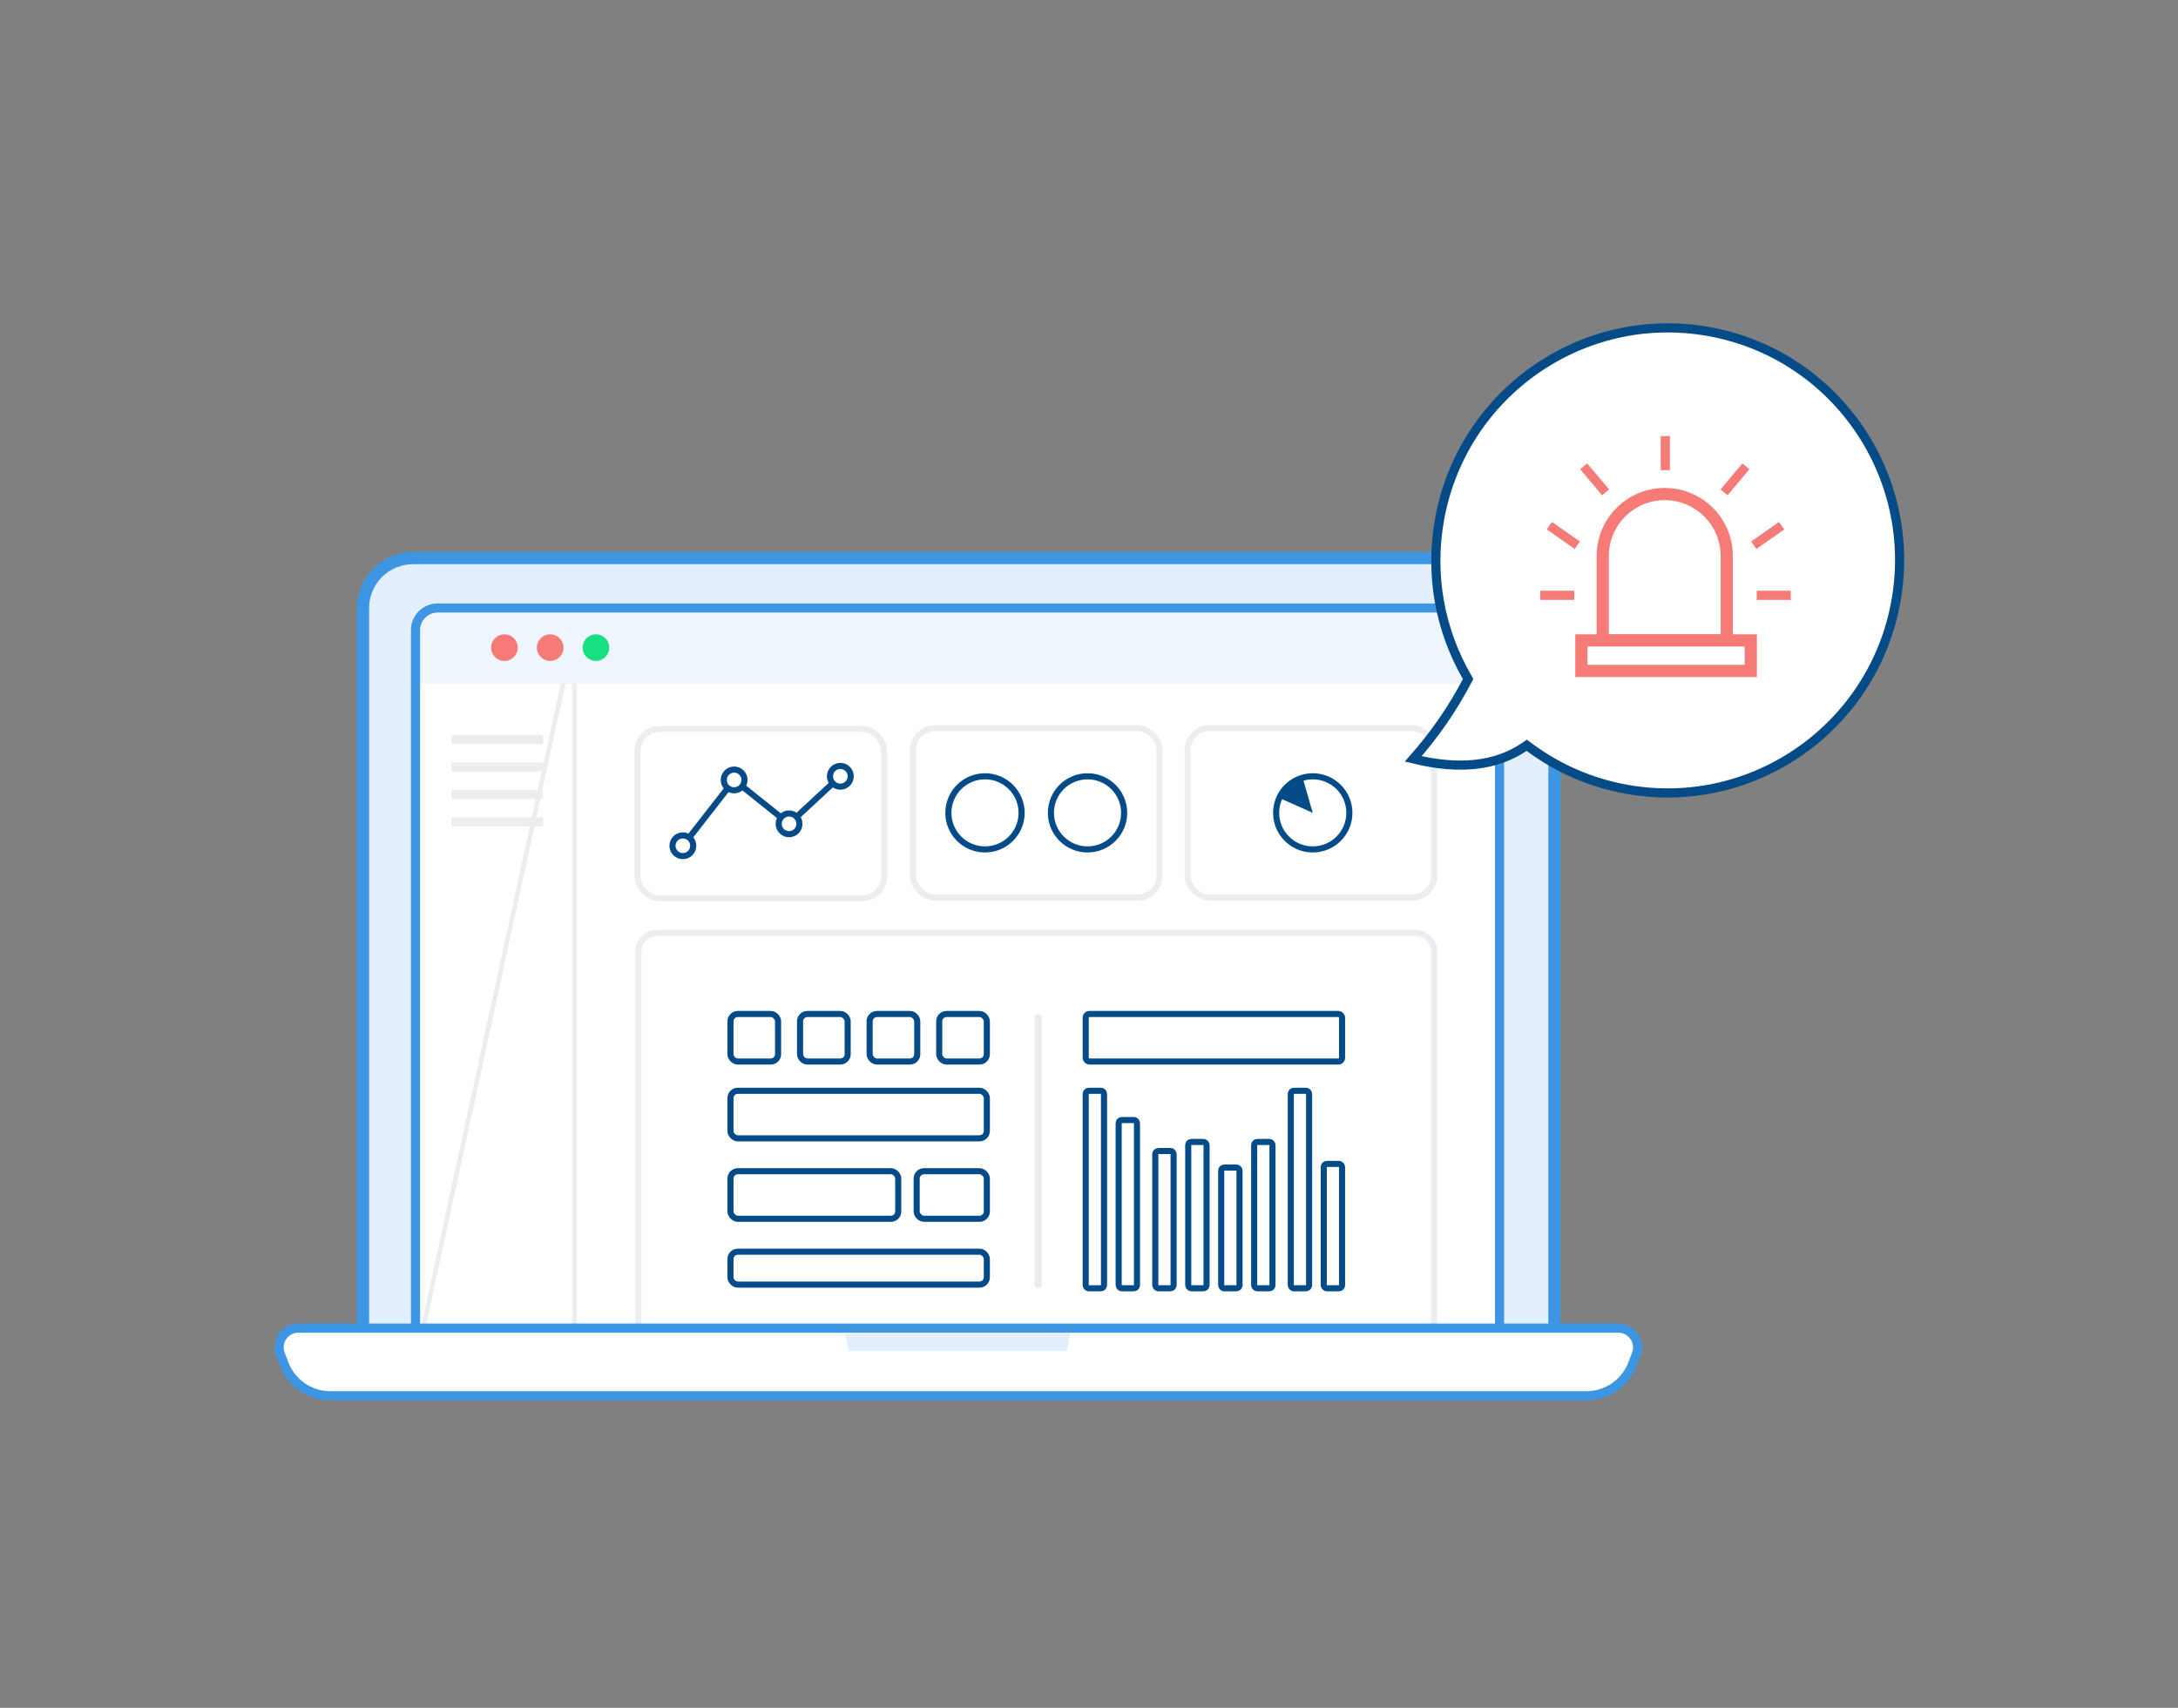 <?xml version="1.0" encoding="UTF-8"?>
<svg width="714px" height="560px" viewBox="0 0 714 560" version="1.1" xmlns="http://www.w3.org/2000/svg" xmlns:xlink="http://www.w3.org/1999/xlink">
    <rect x="0" y="0" width="714" height="560" fill="#808080" stroke="none"/>
    <!-- Generator: Sketch 53.2 (72643) - https://sketchapp.com -->
    <title>矩形 copy 5</title>
    <desc>Created with Sketch.</desc>
    <g id="六大用户角色" stroke="none" stroke-width="1" fill="none" fill-rule="evenodd">
        <g id="六大用户角色-风险/合规" transform="translate(-966, -1528)">
            <g id="分组-33" transform="translate(966, 1528)">
                <rect id="矩形-copy-5" fill="#D0D0D0" opacity="0" x="0" y="0" width="714" height="560"></rect>
                <rect id="矩形-copy-8" fill="#D0D0D0" opacity="0" x="77" y="0" width="560" height="560"></rect>
                <path d="M135.4,183 L493.175,183 C502.232,183 509.575,190.343 509.575,199.4 L509.575,444.008 C509.575,445.775 508.142,447.208 506.375,447.208 L122.2,447.208 C120.433,447.208 119,445.775 119,444.008 L119,199.4 C119,190.343 126.343,183 135.4,183 Z" id="矩形" stroke="#3D96E3" stroke-width="4" fill="#E3EFFC"></path>
                <path d="M143.42,199.389 L484.38,199.389 C488.356,199.389 491.58,202.613 491.58,206.589 L491.58,441.611 L136.22,441.611 L136.22,206.589 C136.22,202.613 139.443,199.389 143.42,199.389 Z" id="矩形-copy-137" stroke="#3D96E3" stroke-width="3" fill="#FFFFFF"></path>
                <path d="M188.293,207.276 L138.039,438.557 L188.293,438.464 L188.293,207.276 Z" id="形状" stroke="#EBEDF0" stroke-width="1.5" fill="#FFFFFF"></path>
                <path d="M144,201 L484.83,201 C488.144,201 490.83,203.686 490.83,207 L490.83,224.15 L138,224.15 L138,207 C138,203.686 140.686,201 144,201 Z" id="矩形-copy-138" fill="#EEF5FD"></path>
                <g id="分组-84" opacity="0" transform="translate(303.095, 190.996)" fill="#2C3F5B">
                    <rect id="矩形" x="8.404" y="0" width="14.407" height="3.597" rx="1.799"></rect>
                    <rect id="矩形-copy-135" x="0" y="0" width="3.602" height="3.597" rx="1.799"></rect>
                </g>
                <rect id="矩形" stroke="#EBEDF0" stroke-width="2" fill="#FFFFFF" x="209" y="239" width="80.837" height="55.558" rx="7.2"></rect>
                <path d="M209.252,437.013 L470.171,437.013 L470.171,312.112 C470.171,308.687 467.395,305.912 463.971,305.912 L215.452,305.912 C212.028,305.912 209.252,308.687 209.252,312.112 L209.252,437.013 Z" id="矩形-copy-146" stroke="#EBEDF0" stroke-width="2" fill="#FFFFFF"></path>
                <rect id="矩形-copy-140" stroke="#EBEDF0" stroke-width="2" fill="#FFFFFF" x="299.293" y="238.761" width="80.837" height="55.558" rx="7.2"></rect>
                <rect id="矩形-copy-141" stroke="#EBEDF0" stroke-width="2" fill="#FFFFFF" x="389.333" y="238.761" width="80.837" height="55.558" rx="7.2"></rect>
                <path d="M97.803,435.5 L530.546,435.5 C534.026,435.5 536.846,438.321 536.846,441.8 C536.846,442.556 536.71,443.306 536.444,444.014 L535.278,447.12 C532.892,453.476 526.815,457.686 520.026,457.686 L108.324,457.686 C101.535,457.686 95.458,453.476 93.071,447.12 L91.905,444.014 C90.682,440.757 92.331,437.125 95.589,435.902 C96.297,435.636 97.047,435.5 97.803,435.5 Z" id="矩形" stroke="#3D96E3" stroke-width="3" fill="#FFFFFF"></path>
                <path d="M532.37,448.6 L95.974,448.6 C98.475,453.015 103.185,455.794 108.332,455.794 L520.012,455.794 C525.16,455.794 529.869,453.015 532.37,448.6 Z" id="路径" stroke="#2C3F5B" stroke-width="1.2" fill-opacity="0.101" fill="#2C3F5B" opacity="0"></path>
                <polygon id="矩形" fill="#E3EFFC" points="277 437 351 437 349.767 443 278.233 443"></polygon>
                <g id="分组-80" transform="translate(221.458, 252.15)" stroke="#044B88" stroke-width="2">
                    <polyline id="路径-25" points="2.401 25.181 19.209 3.597 37.217 17.987 54.024 2.398"></polyline>
                    <ellipse id="椭圆形" fill="#FFFFFF" cx="2.401" cy="25.181" rx="3.401" ry="3.398"></ellipse>
                    <ellipse id="椭圆形-copy-50" fill="#FFFFFF" cx="19.209" cy="3.597" rx="3.401" ry="3.398"></ellipse>
                    <ellipse id="椭圆形-copy-51" fill="#FFFFFF" cx="37.217" cy="17.987" rx="3.401" ry="3.398"></ellipse>
                    <ellipse id="椭圆形-copy-52" fill="#FFFFFF" cx="54.024" cy="2.398" rx="3.401" ry="3.398"></ellipse>
                </g>
                <g id="分组-85" transform="translate(310.9, 254.549)" fill="#FFFFFF" stroke="#044B88" stroke-width="2">
                    <ellipse id="椭圆形" cx="12.005" cy="11.991" rx="12.005" ry="11.991"></ellipse>
                    <ellipse id="椭圆形-copy-53" cx="45.618" cy="11.991" rx="12.005" ry="11.991"></ellipse>
                </g>
                <g id="分组-87" transform="translate(418.347, 254.549)">
                    <ellipse id="椭圆形-copy-54" stroke="#044B88" stroke-width="2" fill="#FFFFFF" cx="12.005" cy="11.991" rx="12.005" ry="11.991"></ellipse>
                    <path d="M10.524,1.476 L10.528,13.468 L1.498,5.869 C3.01,4.266 4.307,3.201 5.391,2.674 C6.474,2.147 8.185,1.747 10.524,1.476 Z" id="路径-26" fill="#044B88" transform="translate(6.013, 7.472) rotate(-16) translate(-6.013, -7.472) "></path>
                </g>
                <rect id="矩形-copy-160" fill="#2C3F5B" opacity="0.1" x="339.111" y="332.491" width="2.401" height="89.934" rx="1.201"></rect>
                <rect id="矩形" stroke="#044B88" stroke-width="2" fill="#FFFFFF" x="239.466" y="332.491" width="15.607" height="15.588" rx="2.4"></rect>
                <rect id="矩形-copy-150" stroke="#044B88" stroke-width="2" fill="#FFFFFF" x="239.466" y="357.673" width="84.038" height="15.588" rx="2.4"></rect>
                <rect id="矩形-copy-183" stroke="#044B88" stroke-width="2" fill="#FFFFFF" x="239.466" y="410.434" width="84.038" height="10.792" rx="2.4"></rect>
                <rect id="矩形-copy-151" stroke="#044B88" stroke-width="2" fill="#FFFFFF" x="239.466" y="384.053" width="55" height="15.588" rx="2.4"></rect>
                <rect id="矩形-copy-152" stroke="#044B88" stroke-width="2" fill="#FFFFFF" x="300.504" y="384.053" width="23" height="15.588" rx="2.4"></rect>
                <rect id="矩形-copy-147" stroke="#044B88" stroke-width="2" fill="#FFFFFF" x="262.276" y="332.491" width="15.607" height="15.588" rx="2.4"></rect>
                <rect id="矩形-copy-149" stroke="#044B88" stroke-width="2" fill="#FFFFFF" x="285.087" y="332.491" width="15.607" height="15.588" rx="2.4"></rect>
                <rect id="矩形-copy-148" stroke="#044B88" stroke-width="2" fill="#FFFFFF" x="307.897" y="332.491" width="15.607" height="15.588" rx="2.4"></rect>
                <rect id="矩形-copy-150" stroke="#044B88" stroke-width="2" fill="#FFFFFF" x="355.919" y="332.491" width="84.038" height="15.588" rx="1.2"></rect>
                <rect id="矩形" stroke="#044B88" stroke-width="2" fill="#FFFFFF" x="355.919" y="357.673" width="6.003" height="64.752" rx="1"></rect>
                <rect id="矩形-copy-153" stroke="#044B88" stroke-width="2" fill="#FFFFFF" x="366.724" y="367.265" width="6.003" height="55.159" rx="1"></rect>
                <rect id="矩形-copy-155" stroke="#044B88" stroke-width="2" fill="#FFFFFF" x="378.729" y="377.425" width="6.003" height="45" rx="1"></rect>
                <rect id="矩形-copy-154" stroke="#044B88" stroke-width="2" fill="#FFFFFF" x="389.534" y="374.46" width="6.003" height="47.965" rx="1"></rect>
                <rect id="矩形-copy-159" stroke="#044B88" stroke-width="2" fill="#FFFFFF" x="400.339" y="382.854" width="6.003" height="39.571" rx="1"></rect>
                <rect id="矩形-copy-158" stroke="#044B88" stroke-width="2" fill="#FFFFFF" x="411.144" y="374.46" width="6.003" height="47.965" rx="1"></rect>
                <rect id="矩形-copy-157" stroke="#044B88" stroke-width="2" fill="#FFFFFF" x="423.149" y="357.673" width="6.003" height="64.752" rx="1"></rect>
                <rect id="矩形-copy-156" stroke="#044B88" stroke-width="2" fill="#FFFFFF" x="433.954" y="381.655" width="6.003" height="40.77" rx="1"></rect>
                <rect id="矩形" fill="#EBEDF0" x="148" y="241" width="30" height="3"></rect>
                <rect id="矩形-copy-19" fill="#EBEDF0" x="148" y="250" width="30" height="3"></rect>
                <rect id="矩形-copy-45" fill="#EBEDF0" x="148" y="259" width="30" height="3"></rect>
                <rect id="矩形-copy-59" fill="#EBEDF0" x="148" y="268" width="30" height="3"></rect>
                <path d="M475.648,262.318 C491.04,263.357 502.709,259.963 510.751,252.196 L511.517,251.457 L512.468,251.935 C522.939,257.206 534.52,259.988 546.5,259.988 C588.473,259.988 622.5,225.853 622.5,183.744 C622.5,141.635 588.473,107.5 546.5,107.5 C504.527,107.5 470.5,141.635 470.5,183.744 C470.5,201.926 476.863,219.12 488.28,232.754 L488.808,233.385 L488.56,234.169 C485.522,243.788 481.217,253.171 475.648,262.318 Z" id="合并形状-copy" stroke="#044B88" stroke-width="3" fill="#FFFFFF" transform="translate(546.5, 185) rotate(10) translate(-546.5, -185) "></path>
                <g id="分组-125-copy" transform="translate(161, 208)">
                    <ellipse id="椭圆形" fill="#F67B76" cx="4.364" cy="4.36" rx="4.364" ry="4.36"></ellipse>
                    <ellipse id="椭圆形-copy-18" fill="#F67B76" cx="19.364" cy="4.36" rx="4.364" ry="4.36"></ellipse>
                    <ellipse id="椭圆形-copy-19" fill="#16E07F" cx="34.364" cy="4.36" rx="4.364" ry="4.36"></ellipse>
                </g>
                <g id="分组-27" transform="translate(504, 143)">
                    <path d="M21.419,67 L62.07,67 L62.07,39.326 C62.07,28.1 52.97,19 41.744,19 C30.519,19 21.419,28.1 21.419,39.326 L21.419,67 Z" id="矩形" stroke="#F67B76" stroke-width="4" fill="#FFFFFF"></path>
                    <rect id="矩形" stroke="#F67B76" stroke-width="4" fill="#FFFFFF" x="14.419" y="67" width="55.535" height="10"></rect>
                    <rect id="矩形" fill="#F67B76" x="40.431" y="0" width="3" height="11.163"></rect>
                    <rect id="矩形-copy-115" fill="#F67B76" transform="translate(75.5, 32.581) rotate(55) translate(-75.5, -32.581) " x="74" y="27" width="3" height="11.163"></rect>
                    <rect id="矩形-copy-208" fill="#F67B76" transform="translate(77.477, 52.214) rotate(90) translate(-77.477, -52.214) " x="75.977" y="46.632" width="3" height="11.163"></rect>
                    <rect id="矩形-copy-212" fill="#F67B76" transform="translate(6.5, 52.214) rotate(90) translate(-6.5, -52.214) " x="5" y="46.632" width="3" height="11.163"></rect>
                    <rect id="矩形-copy-200" fill="#F67B76" transform="translate(8.5, 32.581) scale(-1, 1) rotate(55) translate(-8.5, -32.581) " x="7" y="27" width="3" height="11.163"></rect>
                    <rect id="矩形-copy-215" fill="#F67B76" opacity="0" transform="translate(73.454, 55.814) scale(1, -1) rotate(55) translate(-73.454, -55.814) " x="72.059" y="50.233" width="2.791" height="11.163"></rect>
                    <rect id="矩形-copy-214" fill="#F67B76" opacity="0" transform="translate(10.198, 55.814) scale(-1, -1) rotate(55) translate(-10.198, -55.814) " x="8.803" y="50.233" width="2.791" height="11.163"></rect>
                    <rect id="矩形-copy-108" fill="#F67B76" transform="translate(18.761, 14.173) scale(-1, 1) rotate(40) translate(-18.761, -14.173) " x="17.261" y="8.591" width="3" height="11.163"></rect>
                    <rect id="矩形-copy-114" fill="#F67B76" transform="translate(64.761, 14.173) rotate(40) translate(-64.761, -14.173) " x="63.261" y="8.591" width="3" height="11.163"></rect>
                </g>
            </g>
        </g>
    </g>
</svg>